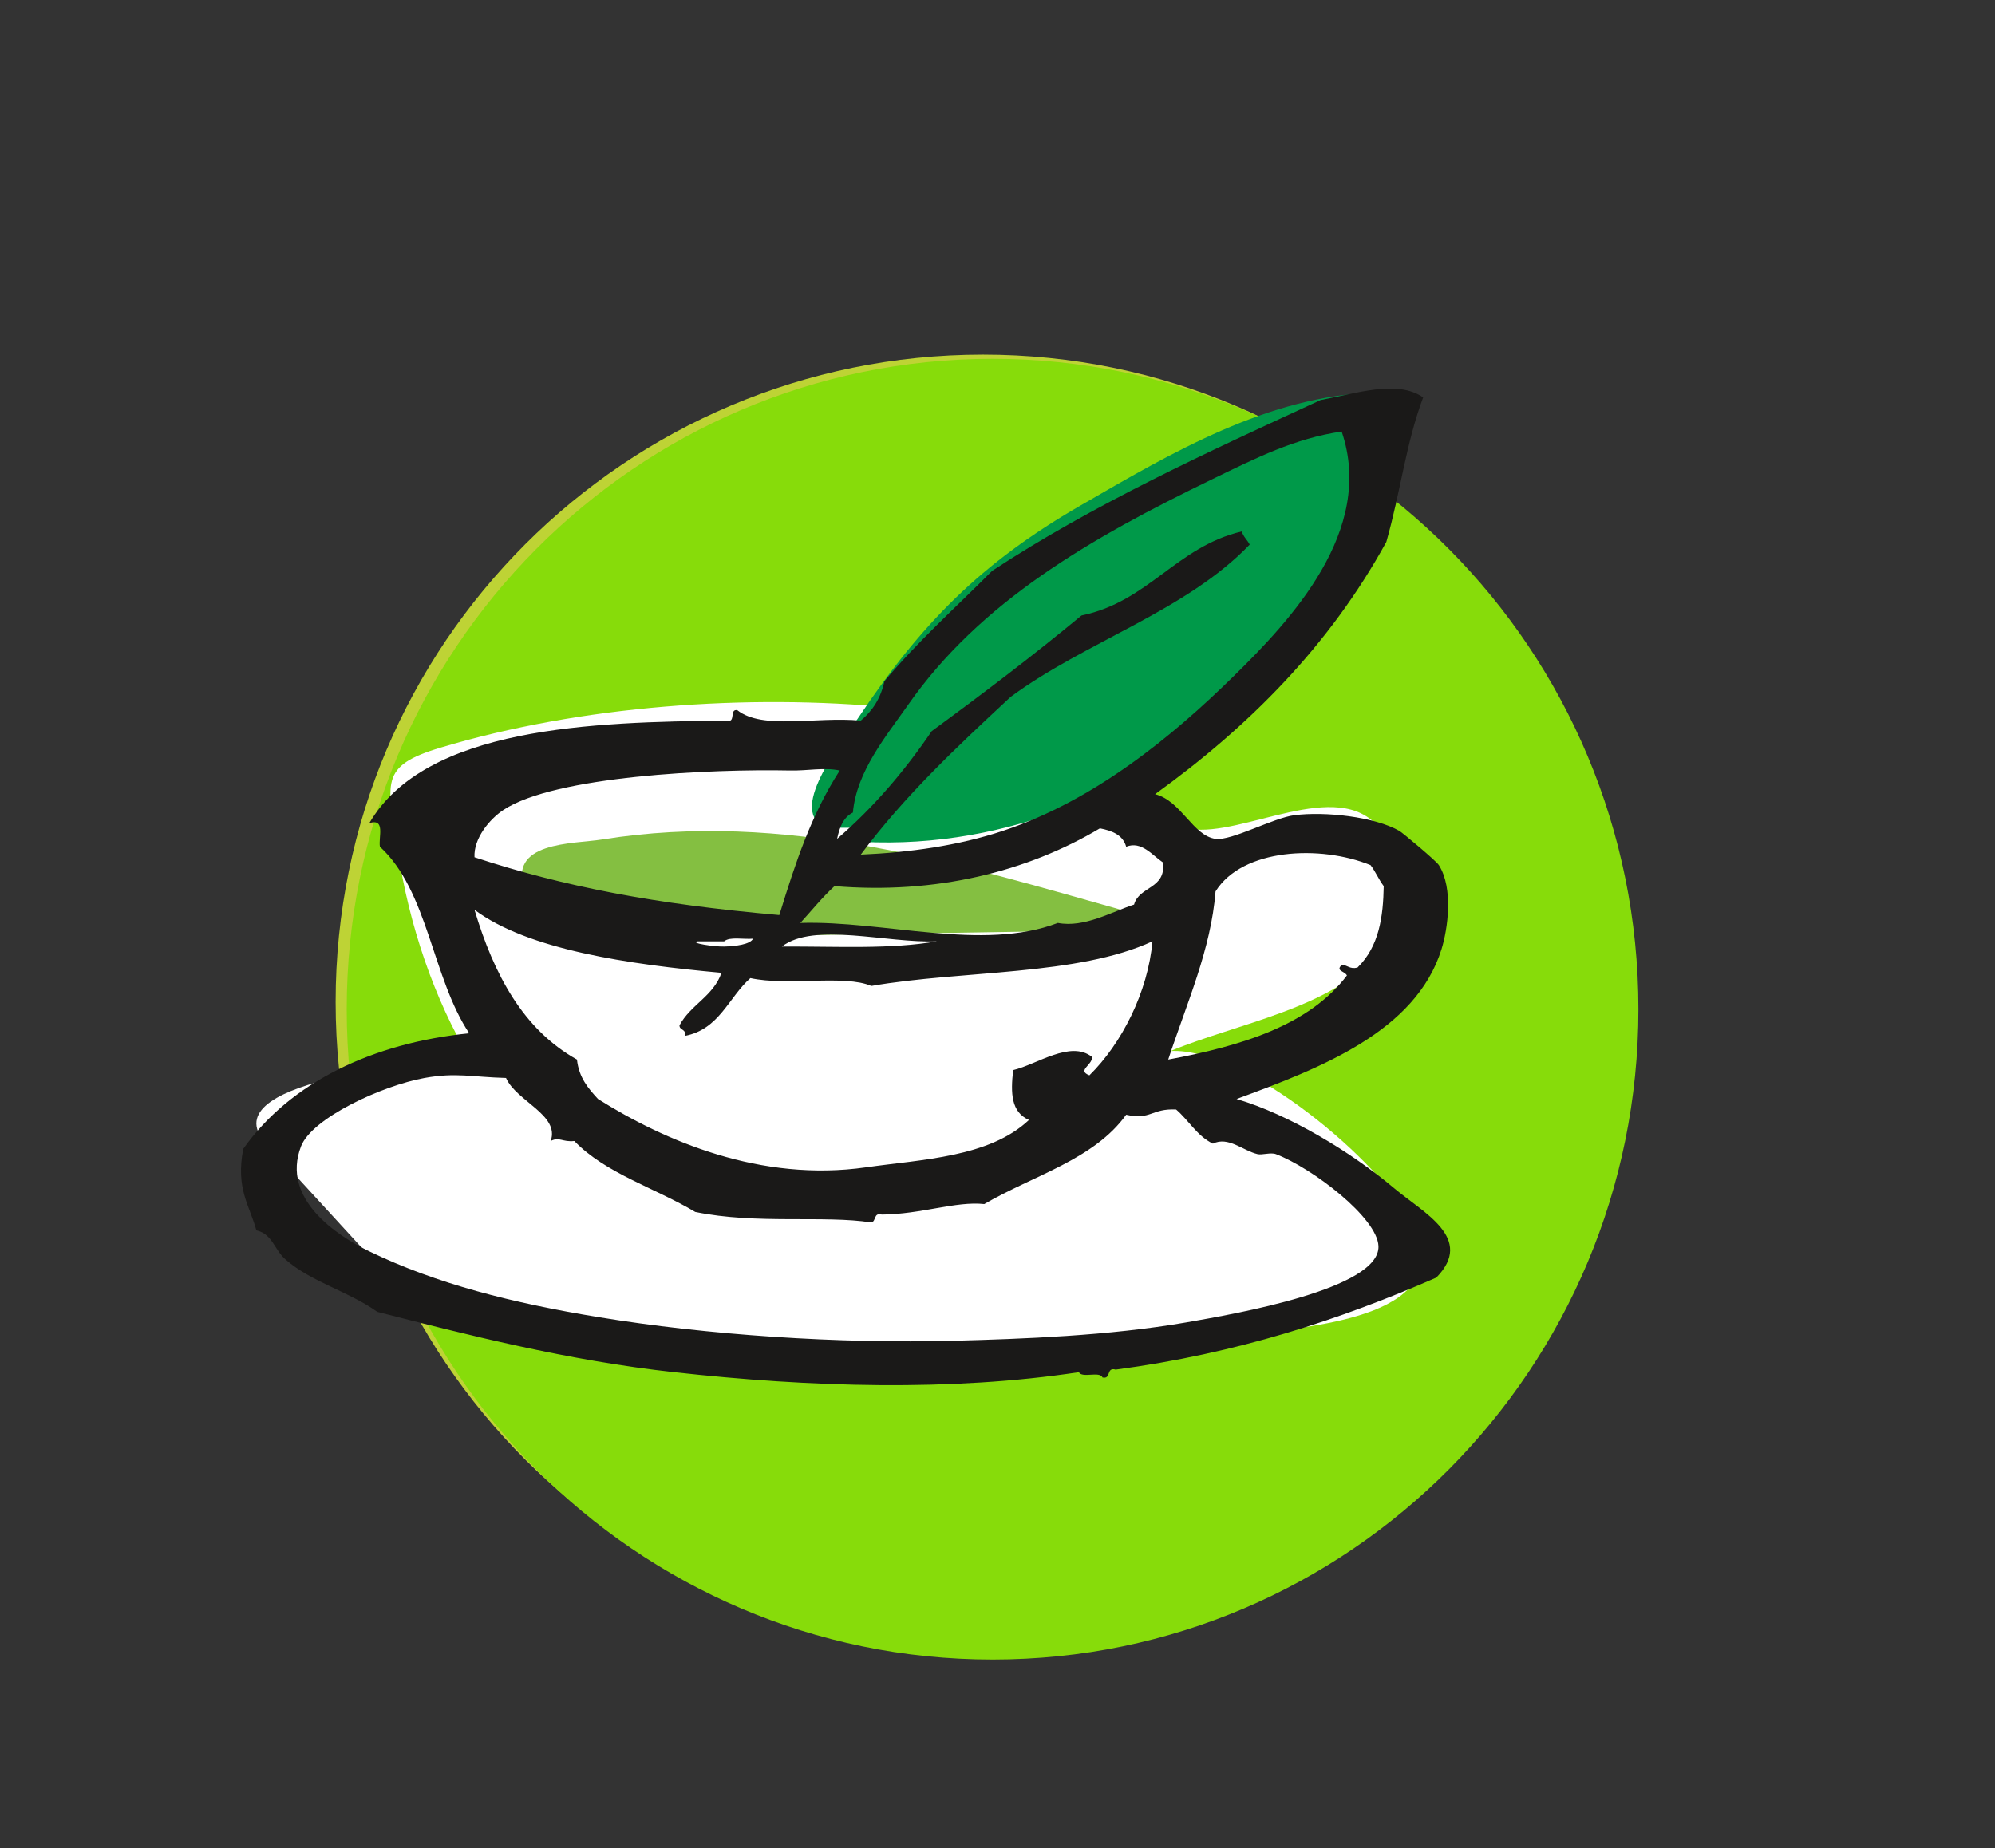 <?xml version="1.0" encoding="UTF-8" standalone="no"?>
<svg width="68px" height="63px" viewBox="0 0 68 63" version="1.1" xmlns="http://www.w3.org/2000/svg" xmlns:xlink="http://www.w3.org/1999/xlink">
    <rect x="0" y="0" width="68" height="63" fill="#333333" stroke="none"/>
    <g id="ICONS" stroke="none" stroke-width="1" fill="none" fill-rule="evenodd">
        <g id="Icons" transform="translate(0, -570)">
            <g id="Group-Copy-28" transform="translate(0, 570)">
                <path d="M55.566,34.154 C55.566,46.339 45.688,56.218 33.503,56.218 C21.318,56.218 11.44,46.339 11.44,34.154 C11.44,21.969 21.318,12.09 33.503,12.09 C45.688,12.09 55.566,21.969 55.566,34.154" id="Fill-356" fill="#BED335"></path>
                <g id="Fill-356-Copy" fill="#87DC0A">
                    <path d="M55.845,34.404 C55.845,46.644 45.988,56.571 33.831,56.571 C21.674,56.571 11.818,46.644 11.818,34.404 C11.818,22.159 21.674,12.233 33.831,12.233 C45.988,12.233 55.845,22.159 55.845,34.404" id="Fill-448-Copy-2"></path>
                </g>
                <path d="M8.96,38.855 C7.361,36.757 14.905,36.178 16.037,36.125 C14.796,34.052 13.942,31.53 13.562,29.011 C13.207,26.667 12.899,26.121 15.016,25.486 C19.799,24.051 25.474,23.645 30.427,24.122 C33.013,24.37 36.116,24.668 38.31,26.223 C39.448,27.031 39.547,28.094 40.569,28.257 C42.367,28.543 45.601,26.476 47.006,28.217 C47.839,29.25 47.659,31.444 46.951,32.438 C45.605,34.329 42.073,34.91 39.902,35.827 C42.444,35.705 47.087,39.585 48.158,41.741 C49.702,44.854 44.868,45.186 42.699,45.475 C36.713,46.27 31.024,47.038 25.002,46.121 C22.176,45.692 19.285,45.288 16.56,44.429 C15.652,44.141 12.923,43.762 12.675,42.908" id="Fill-357" fill="#FFFFFF"></path>
                <path d="M28.212,28.217 C26.736,27.748 28.709,25.288 29.238,24.494 C31.407,21.24 33.445,19.19 36.815,17.24 C39.984,15.406 43.232,13.487 46.902,13.378 C46.02,17.059 45.681,20.583 42.743,23.454 C39.21,26.903 34.304,28.946 29.41,28.698 C29.207,28.474 29.401,28.419 29.394,28.217" id="Fill-358" fill="#009949"></path>
                <path d="M24.116,31.931 C22.878,31.738 18.555,32.121 17.9,30.387 C17.253,28.675 19.535,28.775 20.522,28.617 C26.777,27.616 32.551,29.42 38.501,31.095 C38.386,31.56 38.021,31.673 37.966,31.711" id="Fill-359" fill="#84BF41"></path>
                <path d="M14.471,36.746 C13.022,37.007 10.633,38.112 10.261,39.075 C9.564,40.88 11.514,42.137 12.59,42.657 C14.885,43.768 17.474,44.417 20.383,44.896 C24.093,45.507 28.559,45.811 32.564,45.703 C34.828,45.641 37.786,45.538 40.447,45.076 C42.125,44.784 47.036,43.934 46.985,42.479 C46.951,41.514 44.74,39.822 43.491,39.343 C43.316,39.276 43.015,39.379 42.865,39.343 C42.365,39.226 41.866,38.726 41.342,38.985 C40.799,38.721 40.521,38.193 40.088,37.821 C39.249,37.778 39.225,38.192 38.386,37.999 C37.287,39.529 35.207,40.075 33.549,41.045 C32.581,40.94 31.402,41.392 30.056,41.403 C29.768,41.325 29.871,41.635 29.698,41.672 C28.106,41.421 25.779,41.744 23.697,41.313 C22.334,40.496 20.646,40.005 19.576,38.895 C19.168,38.94 19.068,38.74 18.771,38.895 C19.087,38.005 17.603,37.543 17.248,36.746 C16.08,36.714 15.545,36.552 14.471,36.746 L14.471,36.746 Z M24.682,32.088 L23.786,32.088 C23.477,32.144 24.351,32.276 24.682,32.266 C25.065,32.257 25.571,32.196 25.667,31.998 C25.339,32.028 24.875,31.922 24.682,32.088 L24.682,32.088 Z M26.652,32.266 C28.616,32.259 30.34,32.365 31.937,32.088 C30.237,32.159 27.744,31.421 26.652,32.266 L26.652,32.266 Z M19.666,36.119 C19.733,36.739 20.054,37.104 20.383,37.463 C22.663,38.897 25.932,40.304 29.519,39.792 C31.416,39.52 33.719,39.455 35.072,38.178 C34.462,37.905 34.444,37.264 34.534,36.478 C35.341,36.288 36.486,35.447 37.222,36.029 C37.243,36.312 36.694,36.484 37.132,36.656 C38.232,35.576 39.128,33.817 39.282,32.088 C36.732,33.268 32.796,33.072 29.698,33.61 C28.789,33.215 26.838,33.62 25.577,33.342 C24.831,33.999 24.522,35.091 23.338,35.313 C23.404,35.068 23.161,35.133 23.16,34.954 C23.533,34.252 24.315,33.96 24.592,33.162 C21.408,32.871 17.995,32.375 16.173,31.013 C16.834,33.218 17.828,35.09 19.666,36.119 L19.666,36.119 Z M46.269,32.984 C47.008,32.264 47.147,31.248 47.164,30.206 C46.997,29.987 46.884,29.71 46.716,29.491 C45.003,28.795 42.356,28.915 41.432,30.386 C41.276,32.366 40.457,34.177 39.819,36.119 C42.337,35.65 44.622,34.95 45.91,33.252 C45.831,33.095 45.513,33.105 45.731,32.894 C45.942,32.892 45.995,33.049 46.269,32.984 L46.269,32.984 Z M38.386,28.864 C38.277,28.466 37.915,28.319 37.49,28.237 C35.009,29.716 31.893,30.494 28.444,30.206 C28.022,30.592 27.665,31.041 27.28,31.461 C30.13,31.374 33.505,32.442 36.057,31.461 C36.956,31.633 37.884,31.085 38.655,30.835 C38.828,30.201 39.747,30.314 39.641,29.401 C39.286,29.165 38.91,28.653 38.386,28.864 L38.386,28.864 Z M26.921,26.265 C24.24,26.21 18.911,26.448 17.158,27.611 C16.679,27.928 16.14,28.586 16.173,29.222 C19.199,30.22 22.329,30.821 26.563,31.193 C27.124,29.382 27.642,27.791 28.623,26.265 C28.086,26.151 27.527,26.279 26.921,26.265 L26.921,26.265 Z M41.342,16.325 C37.136,18.361 33.401,20.523 30.952,24.027 C30.197,25.107 29.196,26.297 29.071,27.699 C28.749,27.856 28.615,28.199 28.533,28.596 C29.769,27.531 30.828,26.291 31.758,24.923 C33.499,23.648 35.214,22.348 36.863,20.981 C39.161,20.503 40.083,18.648 42.327,18.115 C42.379,18.302 42.516,18.405 42.596,18.564 C40.417,20.834 37.003,21.867 34.445,23.758 C32.635,25.441 30.829,27.128 29.34,29.132 C30.998,29.06 32.651,28.83 34.176,28.326 C37.274,27.302 39.929,25.135 42.058,23.041 C43.976,21.158 46.881,18.089 45.731,14.711 C44.146,14.938 42.801,15.617 41.342,16.325 L41.342,16.325 Z M48.508,13.547 C47.914,15.138 47.752,16.713 47.253,18.474 C45.307,22.021 42.562,24.769 39.371,27.072 C40.263,27.297 40.656,28.488 41.432,28.596 C41.975,28.669 43.397,27.881 44.119,27.789 C45.159,27.655 46.845,27.838 47.701,28.326 C47.795,28.38 48.949,29.34 49.044,29.491 C49.547,30.283 49.346,31.678 49.134,32.356 C48.257,35.168 44.997,36.416 42.148,37.463 C43.935,37.989 46.048,39.264 47.523,40.507 C48.513,41.343 50.276,42.211 48.955,43.552 C45.693,44.978 42.166,46.139 38.028,46.688 C37.694,46.593 37.886,47.023 37.58,46.956 C37.48,46.728 36.887,46.992 36.774,46.776 C32.406,47.435 27.655,47.293 22.98,46.776 C19.335,46.376 15.878,45.491 12.859,44.718 C11.868,44.011 10.605,43.704 9.724,42.926 C9.346,42.592 9.284,42.063 8.739,41.941 C8.499,41.069 8.032,40.53 8.291,39.163 C9.9,36.889 12.711,35.55 15.994,35.223 C14.736,33.346 14.589,30.357 12.949,28.864 C12.896,28.529 13.148,27.888 12.59,28.057 C14.508,24.776 20.176,24.608 24.771,24.565 C25.097,24.65 24.847,24.161 25.13,24.207 C25.991,24.892 27.792,24.419 29.34,24.565 C29.731,24.239 30.019,23.81 30.146,23.221 C31.273,21.871 32.583,20.701 33.818,19.459 C37.24,17.207 41.129,15.425 45.014,13.637 C46.226,13.413 47.627,12.932 48.508,13.547 L48.508,13.547 Z" id="Fill-360" fill="#1A1918"></path>
            </g>
        </g>
        <g id="Slices" transform="translate(0, -570)"></g>
    </g>
</svg>